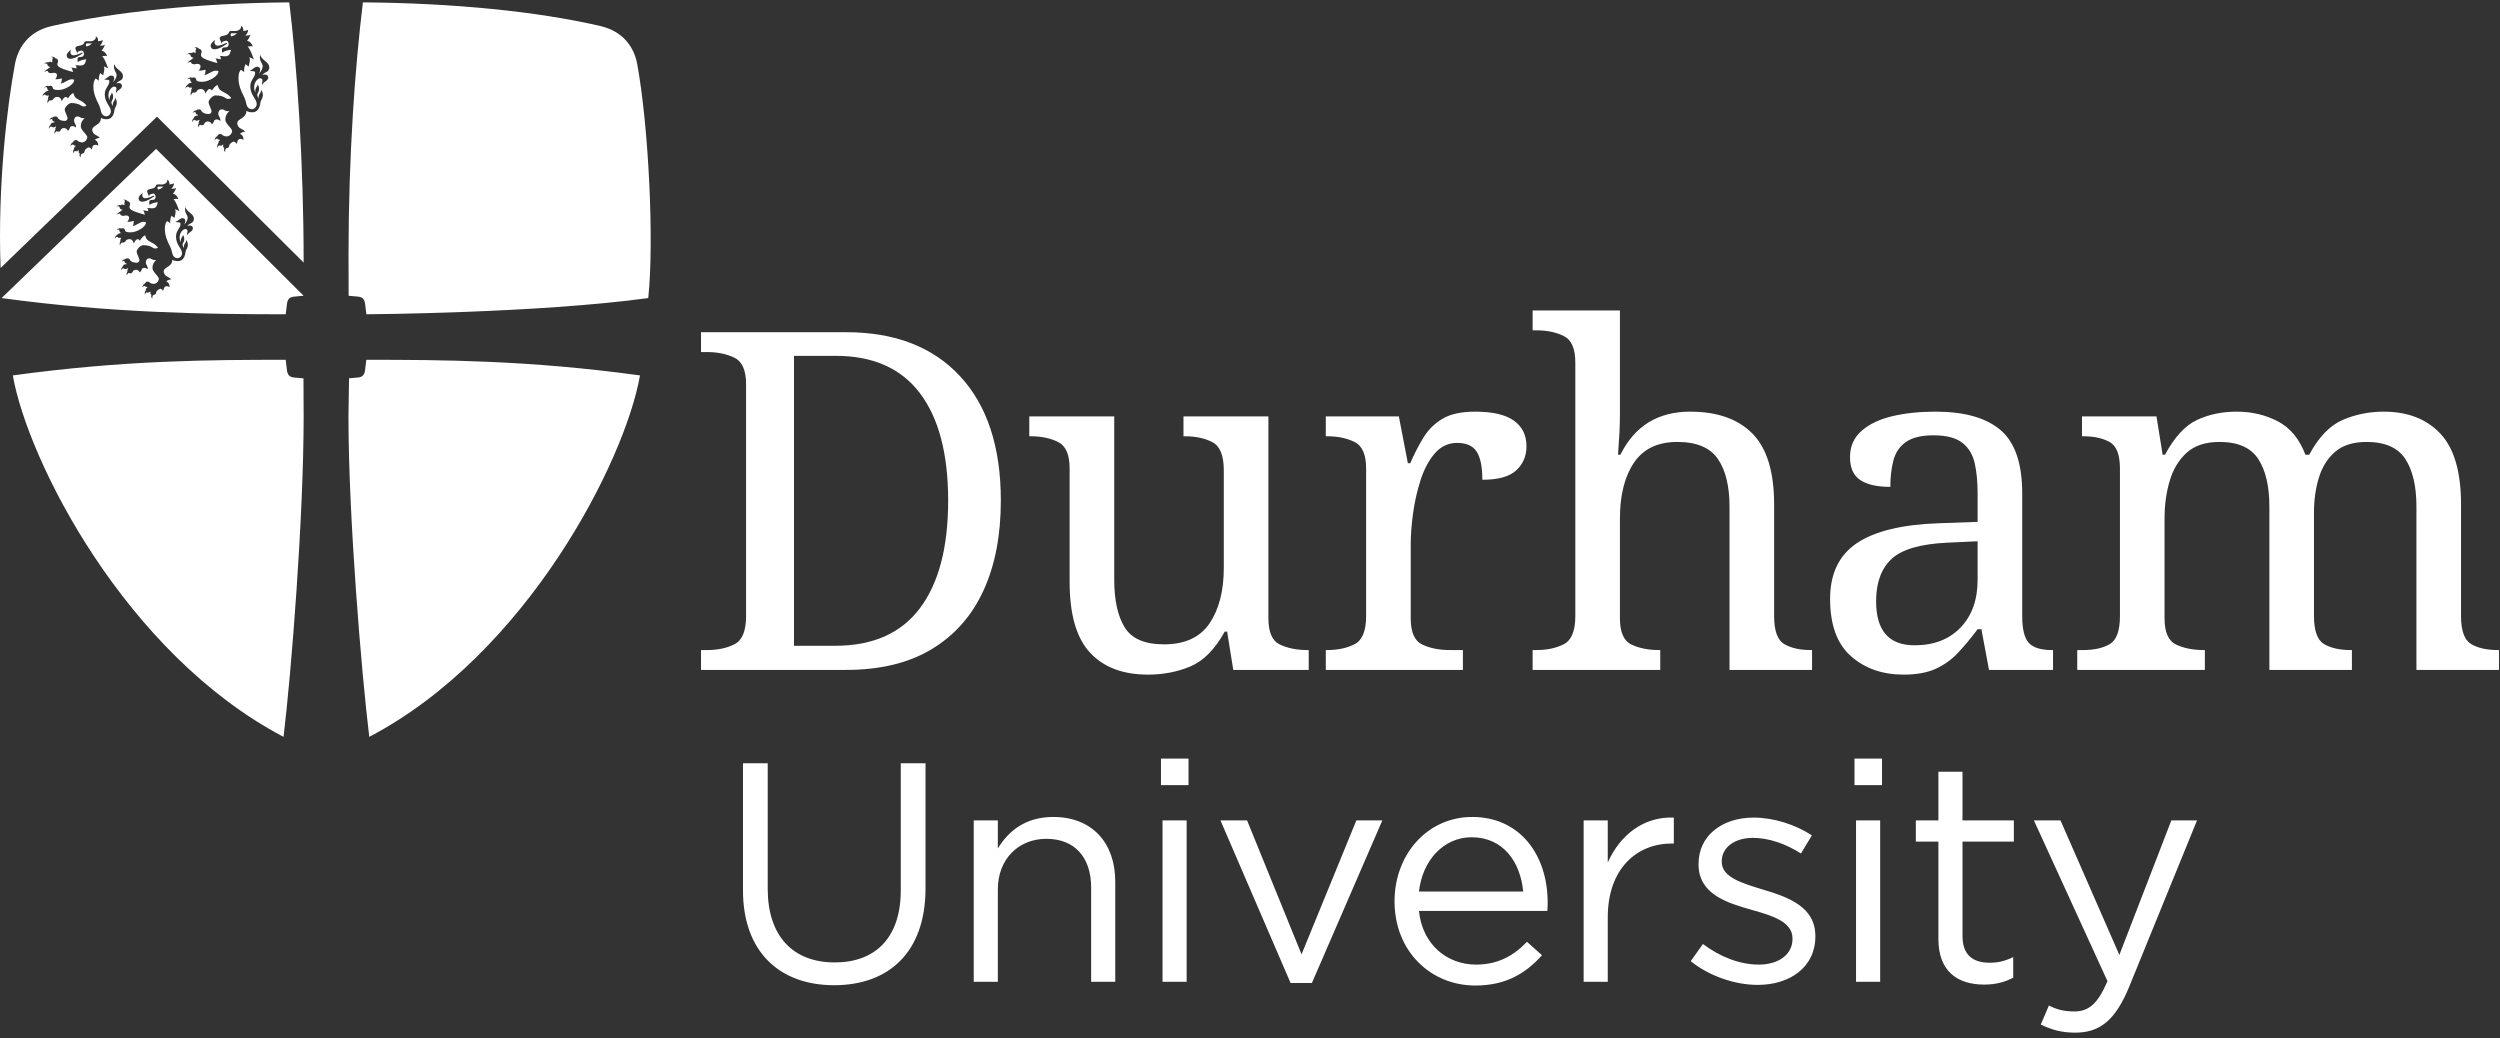 <?xml version="1.0"?>
<svg width="260" height="108" viewBox="0 0 260 108" fill="none" xmlns="http://www.w3.org/2000/svg">
<rect x="0" y="0" width="260" height="108" fill="#333333" stroke="none"/>
<path fill-rule="evenodd" clip-rule="evenodd" d="M86.746 102.462C92.443 102.462 96.254 99.022 96.254 92.398V79.38H93.68V92.593C93.68 97.56 91.011 100.093 86.811 100.093C82.448 100.093 79.842 97.333 79.842 92.431V79.38H77.27V92.593C77.27 99.022 81.111 102.462 86.746 102.462ZM101.268 102.105H103.775V92.496C103.775 89.347 105.925 87.237 108.823 87.237C111.787 87.237 113.479 89.183 113.479 92.3V102.105H115.987V91.683C115.987 87.691 113.61 84.964 109.538 84.964C106.64 84.964 104.883 86.425 103.775 88.242V85.321H101.268V102.105ZM120.741 81.653H123.606V78.893H120.741V81.653ZM120.903 102.105H123.411V85.321H120.903V102.105ZM134.222 102.234H136.436L143.763 85.321H141.061L135.361 99.249L129.696 85.321H126.928L134.222 102.234ZM147.571 94.737H160.924C160.956 94.346 160.956 94.086 160.956 93.858C160.956 88.925 158.089 84.964 153.109 84.964C148.45 84.964 145.032 88.859 145.032 93.728C145.032 98.955 148.808 102.494 153.434 102.494C156.623 102.494 158.676 101.228 160.368 99.345L158.805 97.948C157.439 99.378 155.809 100.318 153.499 100.318C150.535 100.318 147.93 98.272 147.571 94.737ZM147.571 92.722C147.93 89.477 150.144 87.075 153.043 87.075C156.364 87.075 158.122 89.67 158.415 92.722H147.571ZM164.699 102.105H167.206V95.417C167.206 90.353 170.204 87.724 173.881 87.724H174.078V85.029C170.886 84.898 168.444 86.913 167.206 89.704V85.321H164.699V102.105ZM182.805 102.429C186.158 102.429 188.797 100.578 188.797 97.399V97.333C188.797 94.314 185.995 93.307 183.391 92.528C181.145 91.846 179.061 91.231 179.061 89.638V89.575C179.061 88.178 180.331 87.139 182.316 87.139C183.945 87.139 185.734 87.755 187.299 88.763L188.437 86.879C186.713 85.743 184.433 85.029 182.381 85.029C179.061 85.029 176.649 86.943 176.649 89.833V89.898C176.649 92.983 179.58 93.892 182.218 94.638C184.433 95.255 186.419 95.904 186.419 97.592V97.657C186.419 99.279 184.953 100.318 182.935 100.318C180.949 100.318 178.929 99.539 177.105 98.176L175.835 99.962C177.724 101.489 180.394 102.429 182.805 102.429ZM192.867 81.653H195.731V78.893H192.867V81.653ZM193.028 102.105H195.537V85.321H193.028V102.105ZM206.346 102.397C207.551 102.397 208.497 102.138 209.374 101.682V99.539C208.497 99.962 207.78 100.124 206.932 100.124C205.239 100.124 204.1 99.378 204.1 97.333V87.53H209.44V85.321H204.1V80.258H201.593V85.321H199.248V87.53H201.593V97.657C201.593 101.066 203.644 102.397 206.346 102.397ZM215.822 107.396C218.362 107.396 219.99 106.129 221.422 102.656L228.49 85.321H225.82L220.414 99.312L214.292 85.321H211.525L219.177 102.039C218.167 104.41 217.221 105.19 215.725 105.19C214.651 105.19 213.901 104.994 213.086 104.572L212.24 106.552C213.38 107.102 214.422 107.396 215.822 107.396Z" fill="white"></path>
<path fill-rule="evenodd" clip-rule="evenodd" d="M88.002 69.67C91.555 69.67 94.524 68.948 96.91 67.505C99.292 66.062 101.085 64.029 102.286 61.406C103.487 58.783 104.087 55.669 104.087 52.06C104.087 46.486 102.672 42.174 99.843 39.124C97.015 36.075 93.067 34.55 88.002 34.55H72.906V36.615H73.546C74.633 36.615 75.578 36.812 76.385 37.207C77.19 37.599 77.593 38.519 77.593 39.961V64.062C77.593 65.602 77.198 66.579 76.409 66.989C75.618 67.398 74.665 67.605 73.546 67.605H72.906V69.67H88.002ZM82.575 37.008H86.917C90.799 37.008 93.717 38.305 95.676 40.895C97.632 43.486 98.609 47.209 98.609 52.06C98.609 56.913 97.632 60.643 95.676 63.249C93.717 65.858 90.782 67.161 86.868 67.161H82.575V37.008ZM123.822 69.299C125.171 68.727 126.355 67.523 127.374 65.684H127.621L128.261 69.67H136.107V67.605H135.961C134.874 67.605 133.929 67.415 133.121 67.038C132.315 66.662 131.913 65.751 131.913 64.308V43.306H123.082V45.371H123.23C124.347 45.371 125.302 45.576 126.091 45.985C126.88 46.397 127.275 47.372 127.275 48.913V59.046C127.275 61.438 126.781 63.365 125.796 64.825C124.809 66.283 123.23 67.013 121.058 67.013C119.053 67.013 117.687 66.423 116.964 65.242C116.24 64.062 115.879 62.406 115.879 60.276V43.306H107.047V45.371H107.195C108.281 45.371 109.226 45.567 110.031 45.962C110.838 46.355 111.241 47.274 111.241 48.717V60.521C111.241 63.898 111.947 66.349 113.362 67.874C114.776 69.399 116.782 70.16 119.381 70.16C120.992 70.16 122.472 69.873 123.822 69.299ZM152.142 69.67V67.605H150.761C149.676 67.605 148.73 67.415 147.924 67.038C147.116 66.662 146.715 65.751 146.715 64.308V56.586C146.715 55.634 146.797 54.56 146.961 53.364C147.125 52.168 147.388 51.012 147.75 49.896C148.112 48.782 148.605 47.863 149.231 47.141C149.855 46.42 150.628 46.061 151.549 46.061C152.504 46.061 153.177 46.364 153.572 46.97C153.968 47.577 154.164 48.553 154.164 49.896C155.809 49.896 156.985 49.568 157.692 48.913C158.399 48.257 158.753 47.421 158.753 46.404C158.753 45.256 158.316 44.372 157.446 43.748C156.574 43.126 155.233 42.812 153.426 42.812C151.977 42.812 150.841 43.06 150.02 43.551C149.197 44.042 148.54 44.69 148.047 45.495C147.552 46.298 147.093 47.192 146.665 48.175H146.419L145.481 43.306H137.883V45.371H138.032C139.117 45.371 140.063 45.567 140.867 45.962C141.674 46.355 142.077 47.274 142.077 48.717V64.062C142.077 65.602 141.682 66.579 140.892 66.989C140.103 67.398 139.148 67.605 138.032 67.605H137.883V69.67H152.142ZM172.666 69.67V67.605H172.518C171.433 67.605 170.486 67.415 169.681 67.038C168.874 66.662 168.472 65.751 168.472 64.308V53.93C168.472 51.504 168.957 49.568 169.927 48.126C170.899 46.683 172.402 45.962 174.443 45.962C176.449 45.962 177.854 46.551 178.661 47.732C179.467 48.913 179.87 50.569 179.87 52.7V69.67H188.453V67.605H188.306C187.187 67.605 186.275 67.398 185.569 66.989C184.86 66.579 184.508 65.602 184.508 64.062V52.453C184.508 49.077 183.759 46.626 182.263 45.101C180.765 43.577 178.602 42.812 175.775 42.812C172.419 42.812 170.002 44.307 168.522 47.29H168.276C168.339 46.404 168.389 45.634 168.424 44.978C168.455 44.323 168.472 43.699 168.472 43.109V32.288H159.393V34.354H159.79C160.874 34.354 161.819 34.55 162.626 34.943C163.432 35.337 163.834 36.256 163.834 37.699V64.062C163.834 65.602 163.439 66.579 162.651 66.989C161.861 67.398 160.906 67.605 159.79 67.605H159.393V69.67H172.666ZM201.331 69.546C202.22 69.136 202.993 68.579 203.65 67.874C204.307 67.168 204.983 66.357 205.673 65.439H206.066L206.857 69.67H213.516V67.605H213.369C212.25 67.605 211.462 67.356 211.002 66.865C210.54 66.374 210.31 65.439 210.31 64.062V51.323C210.31 48.207 209.562 46.011 208.065 44.733C206.569 43.453 204.307 42.812 201.281 42.812C199.638 42.812 198.148 42.969 196.816 43.28C195.485 43.593 194.416 44.101 193.609 44.805C192.802 45.511 192.401 46.42 192.401 47.536C192.401 48.651 192.753 49.446 193.462 49.921C194.169 50.396 195.213 50.634 196.595 50.634C196.595 49.617 196.701 48.7 196.916 47.88C197.13 47.061 197.564 46.42 198.223 45.962C198.881 45.502 199.835 45.273 201.085 45.273C202.434 45.273 203.436 45.536 204.094 46.061C204.752 46.584 205.18 47.297 205.377 48.2C205.574 49.102 205.673 50.143 205.673 51.323V54.273L201.578 54.42C197.796 54.553 194.974 55.242 193.116 56.487C191.259 57.733 190.33 59.668 190.33 62.291C190.33 64.98 191.052 66.963 192.5 68.243C193.947 69.522 195.772 70.16 197.977 70.16C199.326 70.16 200.443 69.957 201.331 69.546ZM195.115 62.536C195.115 60.602 195.649 59.136 196.718 58.135C197.787 57.134 199.719 56.569 202.515 56.439L205.673 56.291V60.276C205.673 62.373 205.082 64.037 203.897 65.266C202.713 66.496 201.118 67.111 199.112 67.111C196.447 67.111 195.115 65.587 195.115 62.536ZM229.306 69.67V67.605H229.158C228.072 67.605 227.126 67.415 226.32 67.038C225.515 66.662 225.112 65.751 225.112 64.308V53.93C225.112 52.519 225.292 51.207 225.654 49.994C226.017 48.782 226.607 47.805 227.431 47.069C228.253 46.329 229.388 45.962 230.836 45.962C232.742 45.962 234.083 46.551 234.856 47.732C235.629 48.913 236.016 50.569 236.016 52.7V69.67H244.599V67.605H244.451C243.333 67.605 242.42 67.398 241.714 66.989C241.005 66.579 240.654 65.602 240.654 64.062V53.29C240.654 51.979 240.825 50.765 241.172 49.65C241.517 48.536 242.085 47.641 242.873 46.97C243.663 46.298 244.75 45.962 246.131 45.962C248.038 45.962 249.377 46.551 250.151 47.732C250.924 48.913 251.31 50.569 251.31 52.7V69.67H259.895V67.605H259.747C258.629 67.605 257.715 67.398 257.01 66.989C256.303 66.579 255.947 65.602 255.947 64.062V52.453C255.947 49.077 255.232 46.626 253.801 45.101C252.371 43.577 250.405 42.812 247.907 42.812C246.393 42.812 244.97 43.099 243.637 43.674C242.306 44.248 241.146 45.453 240.159 47.29H239.764C239.14 45.651 238.186 44.494 236.902 43.822C235.621 43.149 234.189 42.812 232.61 42.812C231.098 42.812 229.725 43.099 228.492 43.674C227.257 44.248 226.149 45.453 225.16 47.29H224.914L224.274 43.306H216.527V45.371H216.674C217.76 45.371 218.665 45.567 219.388 45.962C220.111 46.355 220.474 47.274 220.474 48.717V64.062C220.474 65.602 220.12 66.579 219.414 66.989C218.706 67.398 217.793 67.605 216.674 67.605H216.034V69.67H229.306Z" fill="white"></path>
<path fill-rule="evenodd" clip-rule="evenodd" d="M67.419 30.998C68.044 25.056 67.455 13.117 66.269 6.655C65.995 5.158 65.022 3.309 62.435 2.706C55.819 1.171 47.07 0.317 37.742 0.246C36.931 6.903 36.247 16.13 36.247 26.552L36.257 30.537L36.259 30.757L37.252 30.851C37.726 30.893 37.909 31.151 37.976 31.63C38.043 32.1 38.105 32.684 38.105 32.684C38.105 32.684 55.878 32.58 67.419 30.998Z" fill="white"></path>
<path fill-rule="evenodd" clip-rule="evenodd" d="M31.56 39.352L30.565 39.258C30.09 39.214 29.89 38.96 29.84 38.478C29.791 38.031 29.712 37.424 29.712 37.424L29.714 37.419C21.798 37.419 12.872 37.461 1.333 39.043C2.889 47.93 13.076 68.029 29.488 76.632C30.3 69.975 31.579 53.747 31.579 43.326L31.561 39.346L31.56 39.352Z" fill="white"></path>
<path fill-rule="evenodd" clip-rule="evenodd" d="M38.1 37.419C46.014 37.419 55.02 37.461 66.56 39.043C65.003 47.93 54.816 68.029 38.403 76.632C37.593 69.975 36.24 53.747 36.24 43.326L36.299 39.498L36.292 39.344L37.244 39.258C37.718 39.214 37.91 38.959 37.969 38.478C38.022 38.043 38.096 37.424 38.096 37.424L38.1 37.419Z" fill="white"></path>
<path fill-rule="evenodd" clip-rule="evenodd" d="M16.398 19.424C16.355 19.505 16.383 19.644 16.428 19.71C16.497 19.702 16.664 19.654 16.754 19.599C16.857 19.535 16.887 19.485 16.997 19.407C16.89 19.399 16.413 19.397 16.398 19.424Z" fill="white"></path>
<path fill-rule="evenodd" clip-rule="evenodd" d="M20.061 23.757C20.061 24.034 19.638 24.196 19.552 24.322C19.51 24.384 19.474 24.421 19.457 24.489C19.406 24.31 19.502 24.162 19.502 24.034C19.502 23.889 19.399 23.819 19.252 23.819C19.03 23.819 18.434 24.355 18.794 25.215C18.77 24.909 18.883 24.709 18.934 24.652C18.985 24.595 19.032 24.484 19.022 24.394C19.137 24.606 19.162 24.702 19.162 24.871C19.162 25.238 18.894 25.314 19.02 25.586C19.043 25.661 19.068 25.722 19.106 25.819C19.106 25.69 19.128 25.578 19.151 25.487C19.174 25.396 19.316 25.228 19.332 25.16C19.349 25.092 19.355 25.025 19.337 24.939C19.457 25.087 19.536 25.215 19.536 25.452C19.536 25.729 19.411 25.888 19.377 25.965C19.344 26.045 19.304 26.123 19.288 26.258C19.211 26.867 18.91 27.153 18.513 27.153C18.264 27.153 18.078 27.114 17.921 27.013C17.921 27.796 17.026 27.734 17.026 28.246C17.026 28.388 17.122 28.556 17.217 28.652C17.314 28.747 17.677 28.881 17.811 29.056C17.616 29.069 17.406 29.137 17.293 29.267C17.614 29.426 17.606 29.607 17.648 29.85C17.332 29.694 17.188 29.784 17.107 29.869C17.011 29.97 17.057 30.104 16.947 30.261C16.896 30.137 16.812 30.033 16.678 30.033C16.54 30.033 16.262 30.276 16.258 30.356C16.246 30.569 16.144 30.655 15.95 30.678C15.806 30.833 15.841 30.912 15.846 31.054C15.72 30.937 15.7 30.86 15.748 30.646C15.602 30.587 15.621 30.466 15.664 30.359L15.61 30.321C15.531 30.39 15.452 30.488 15.259 30.398C15.184 30.429 15.086 30.544 15.071 30.678C15.021 30.356 15.123 30.244 15.176 30.197C15.144 30.123 15.191 29.97 15.323 29.913C15.323 29.88 15.311 29.864 15.306 29.849C15.198 29.849 15.107 29.806 15.069 29.736C14.965 29.716 14.823 29.84 14.796 29.915C14.796 29.733 14.941 29.55 15.049 29.506C15.17 29.266 15.402 29.223 15.541 29.362C15.62 29.439 15.804 29.523 15.993 29.523C16.181 29.523 16.352 29.367 16.397 29.306C16.443 29.243 16.447 29.232 16.471 29.182C16.512 29.089 16.59 28.979 16.397 28.737C16.245 28.546 15.864 28.174 15.857 27.908C15.846 27.472 16.049 27.218 16.246 27.044C16.176 27.044 16.195 27.044 16.09 27.044C15.81 27.044 15.786 26.87 15.501 26.87C15.292 26.87 15.169 27.079 15.169 27.259C15.169 27.44 15.201 27.477 15.264 27.594C15.352 27.755 15.383 27.843 15.36 28.007C15.196 27.859 14.961 27.783 14.773 27.948C14.701 28.156 14.656 28.238 14.522 28.338C14.51 28.164 14.153 27.888 13.833 28.183C13.802 28.257 13.774 28.422 13.55 28.422C13.418 28.422 13.431 28.391 13.376 28.368C13.285 28.447 13.207 28.535 13.181 28.648C13.134 28.476 13.196 28.328 13.256 28.256C13.234 28.181 13.241 27.996 13.336 27.945C13.308 27.913 13.32 27.934 13.293 27.889C13.154 28.007 12.935 28.021 12.84 27.887C12.758 27.902 12.681 27.958 12.596 28.132C12.575 27.956 12.694 27.756 12.777 27.699C12.779 27.566 12.962 27.449 13.152 27.489C13.166 27.467 13.148 27.453 13.169 27.424C13.188 27.396 13.161 27.409 13.161 27.409C13.107 27.379 12.927 27.372 12.939 27.148C12.83 27.11 12.727 27.161 12.652 27.226C12.726 27.035 12.887 26.974 13.01 26.962C13.054 26.878 13.192 26.869 13.262 26.869C13.392 26.869 13.481 26.931 13.503 27.013C13.635 27.246 13.935 27.324 14.229 27.324C14.376 27.324 14.5 27.213 14.5 27.044C14.5 26.875 14.213 26.382 14.213 26.157C14.213 25.932 14.618 25.498 14.892 25.498C15.718 25.498 15.91 25.843 16.095 25.843C16.356 25.843 16.391 25.789 16.431 25.748C16.041 25.27 15.793 25.28 15.421 25.025C15.234 24.896 15.137 24.681 15.109 24.479C14.88 24.532 14.655 24.839 14.546 25.029C14.495 24.939 14.417 24.879 14.321 24.879C14.136 24.879 14.005 25.118 13.919 25.322C13.866 25.088 13.725 24.872 13.456 24.872C13.307 24.872 13.135 24.936 13.093 25.033C13.05 25.129 12.908 25.274 12.687 25.218C12.607 25.274 12.533 25.297 12.478 25.542C12.402 25.234 12.478 25.178 12.521 25.101C12.478 24.899 12.561 24.826 12.6 24.777L12.579 24.724C12.458 24.763 12.281 24.749 12.229 24.646C12.093 24.639 12.054 24.657 11.938 24.83C11.961 24.635 12.073 24.474 12.195 24.426C12.242 24.312 12.401 24.264 12.528 24.264C12.539 24.233 12.548 24.233 12.555 24.206C12.472 24.16 12.402 24.057 12.419 23.934C12.318 23.816 12.205 23.89 12.112 23.923C12.274 23.755 12.467 23.692 12.596 23.767C12.875 23.675 12.973 23.804 12.999 23.961C13.031 24.14 13.311 24.164 13.601 24.164C14.235 24.164 15.242 23.575 15.17 23.108C15.019 23.071 15.003 23.076 14.885 23.076C14.546 23.076 14.122 23.499 13.789 23.505C13.956 23.316 13.853 23.126 13.945 22.987C13.762 22.981 13.575 23.097 13.225 23.066C13.342 22.995 13.424 22.749 13.424 22.664C13.424 22.577 13.424 22.406 13.048 22.406C13.01 22.416 12.908 22.449 12.832 22.449C12.744 22.449 12.495 22.426 12.495 22.23C12.372 22.203 12.281 22.235 12.147 22.334C12.173 22.198 12.431 22.028 12.507 22.017C12.559 21.912 12.664 21.867 12.715 21.871C12.726 21.817 12.724 21.867 12.727 21.803C12.599 21.785 12.438 21.739 12.441 21.527C12.35 21.443 12.293 21.426 12.09 21.479C12.341 21.291 12.431 21.319 12.512 21.351C12.698 21.212 12.849 21.288 12.901 21.347C12.923 21.319 12.943 21.315 12.953 21.293C12.91 21.159 12.935 21.029 12.993 20.97C12.989 20.823 12.921 20.779 12.786 20.75C13.064 20.755 13.178 20.819 13.269 20.922C13.429 20.943 13.529 21.083 13.532 21.184C13.536 21.446 13.258 21.625 13.795 21.902C13.962 21.988 14.198 22.074 14.435 22.144C14.673 22.212 14.965 22.319 15.084 22.319C14.991 22.175 15.03 22.03 14.88 21.885C15.051 21.874 15.261 21.934 15.417 21.965C15.384 21.756 15.436 21.756 15.297 21.627C15.416 21.643 15.584 21.645 15.675 21.655C16.287 21.72 16.296 21.418 16.414 21.034C16.206 21.046 15.855 21.097 15.522 21.317C15.555 21.204 15.518 21.113 15.518 21.016C15.518 20.834 15.662 20.797 15.732 20.797C15.765 20.797 15.856 20.782 15.925 20.782C16.059 20.782 16.246 20.632 16.159 20.334C16.117 20.192 16.007 20.103 15.884 20.14C15.793 20.166 15.771 20.165 15.638 20.213C15.535 20.251 15.504 20.331 15.492 20.438C15.471 20.39 15.434 20.253 15.417 20.219C15.396 20.179 15.383 20.154 15.345 20.062C15.335 20.033 15.337 20.033 15.32 19.995C15.257 19.846 15.358 19.721 15.487 19.695C15.596 19.674 15.768 19.63 15.875 19.599C16.086 19.535 16.152 19.453 16.197 19.342C16.245 19.224 16.274 19.179 16.469 19.179C16.529 19.179 16.752 19.184 16.852 19.184C17.148 19.184 17.482 18.944 17.372 18.688C17.578 18.725 17.66 19.054 17.61 19.184C17.706 19.184 18.028 19.121 18.101 19.059C18.099 19.281 17.925 19.556 17.801 19.624C17.959 19.64 18.238 19.617 18.322 19.544C18.27 19.713 18.091 20.073 17.976 20.124C18.252 20.219 18.433 20.368 18.556 20.708C18.347 20.623 18.224 20.725 18.041 20.698C18.418 21.137 18.556 21.804 18.666 21.971C18.564 21.916 18.36 21.803 18.208 21.747C18.365 22.111 18.133 22.471 18.169 22.664C18.049 22.597 17.897 22.513 17.846 22.416C17.785 22.563 17.655 22.851 17.704 23.222C17.608 23.121 17.445 23.042 17.371 22.986C17.23 23.188 17.145 23.318 17.145 23.837C17.145 24.545 17.476 25.223 17.62 25.492C17.84 25.904 17.896 26.254 17.93 26.394C18.001 26.669 18.199 26.849 18.462 26.849C18.717 26.849 18.931 26.618 18.931 26.337C18.931 25.824 18.304 25.498 18.304 24.597C18.304 24.005 18.761 23.71 18.774 23.332C18.785 22.999 18.478 23.206 18.249 23.057C18.543 22.999 18.716 22.675 18.977 22.689C19.207 22.703 19.259 22.825 19.273 22.941C19.289 23.102 19.185 23.289 19.15 23.357C19.406 23.137 19.52 22.801 19.52 22.631C19.52 22.378 19.162 22.097 19.255 21.611C19.268 21.546 19.266 21.556 19.282 21.516C19.388 22.062 20.165 22.203 20.165 22.744C20.165 23.252 19.724 23.157 19.471 23.509C19.748 23.398 20.061 23.453 20.061 23.757ZM14.832 20.033C14.763 20.29 14.765 20.62 15.126 20.62C15.406 20.62 15.895 20.382 15.996 20.334L16.039 20.426C15.959 20.457 15.319 20.969 14.805 20.976C14.516 20.98 14.418 20.807 14.418 20.639C14.418 20.377 14.622 20.285 14.832 20.033ZM16.233 15.481L0.169 30.998C11.639 32.571 21.674 32.682 29.57 32.685H29.714C29.714 32.685 29.78 32.154 29.84 31.631C29.897 31.15 30.092 30.895 30.566 30.851L31.561 30.757L31.562 30.74L16.233 15.481Z" fill="white"></path>
<path fill-rule="evenodd" clip-rule="evenodd" d="M27.895 8.074C27.895 8.368 27.446 8.541 27.355 8.673C27.311 8.738 27.273 8.779 27.255 8.851C27.2 8.661 27.302 8.505 27.302 8.368C27.302 8.214 27.193 8.141 27.037 8.141C26.802 8.141 26.169 8.709 26.55 9.62C26.524 9.297 26.645 9.083 26.7 9.024C26.754 8.964 26.805 8.845 26.792 8.75C26.916 8.975 26.94 9.075 26.94 9.256C26.94 9.647 26.659 9.726 26.791 10.015C26.816 10.095 26.841 10.159 26.882 10.261C26.882 10.125 26.907 10.005 26.93 9.909C26.953 9.814 27.104 9.635 27.122 9.562C27.14 9.49 27.146 9.418 27.128 9.329C27.255 9.485 27.338 9.62 27.338 9.872C27.338 10.165 27.206 10.333 27.17 10.417C27.134 10.501 27.092 10.584 27.074 10.726C26.993 11.373 26.674 11.676 26.252 11.676C25.989 11.676 25.792 11.635 25.623 11.528C25.623 12.357 24.676 12.293 24.676 12.836C24.676 12.985 24.778 13.164 24.88 13.267C24.982 13.368 25.366 13.51 25.509 13.694C25.302 13.708 25.079 13.78 24.959 13.918C25.3 14.086 25.291 14.278 25.335 14.536C25 14.369 24.847 14.467 24.763 14.555C24.66 14.664 24.71 14.806 24.592 14.972C24.538 14.84 24.45 14.73 24.307 14.73C24.162 14.73 23.865 14.989 23.861 15.072C23.85 15.299 23.741 15.389 23.535 15.415C23.382 15.579 23.418 15.661 23.425 15.814C23.292 15.688 23.27 15.607 23.321 15.38C23.167 15.318 23.186 15.189 23.231 15.076L23.174 15.036C23.091 15.109 23.006 15.213 22.802 15.118C22.723 15.15 22.62 15.271 22.604 15.415C22.551 15.072 22.658 14.954 22.715 14.903C22.681 14.826 22.73 14.664 22.869 14.603C22.869 14.569 22.857 14.552 22.852 14.536C22.738 14.536 22.642 14.489 22.601 14.417C22.491 14.394 22.34 14.526 22.311 14.605C22.311 14.414 22.465 14.218 22.579 14.172C22.708 13.917 22.954 13.87 23.102 14.018C23.183 14.099 23.381 14.189 23.581 14.189C23.779 14.189 23.961 14.025 24.01 13.959C24.058 13.893 24.063 13.882 24.087 13.826C24.13 13.729 24.214 13.613 24.01 13.354C23.847 13.152 23.444 12.758 23.437 12.477C23.425 12.015 23.639 11.745 23.85 11.561C23.776 11.561 23.795 11.561 23.684 11.561C23.387 11.561 23.361 11.376 23.06 11.376C22.838 11.376 22.707 11.597 22.707 11.789C22.707 11.979 22.741 12.02 22.808 12.145C22.901 12.314 22.934 12.408 22.909 12.58C22.735 12.423 22.486 12.344 22.288 12.518C22.212 12.741 22.164 12.826 22.021 12.933C22.009 12.748 21.632 12.456 21.293 12.768C21.259 12.847 21.23 13.023 20.993 13.023C20.853 13.023 20.867 12.989 20.808 12.964C20.71 13.049 20.63 13.141 20.601 13.261C20.551 13.08 20.616 12.922 20.68 12.845C20.657 12.766 20.663 12.569 20.766 12.515C20.736 12.483 20.746 12.504 20.72 12.457C20.573 12.582 20.34 12.596 20.239 12.454C20.152 12.471 20.071 12.53 19.98 12.714C19.958 12.528 20.085 12.315 20.173 12.255C20.175 12.113 20.37 11.99 20.569 12.033C20.584 12.008 20.566 11.992 20.589 11.963C20.609 11.934 20.581 11.947 20.581 11.947C20.523 11.916 20.332 11.908 20.345 11.671C20.23 11.629 20.12 11.684 20.041 11.752C20.119 11.551 20.289 11.485 20.42 11.474C20.466 11.384 20.613 11.374 20.686 11.374C20.826 11.374 20.919 11.44 20.942 11.527C21.083 11.775 21.4 11.858 21.713 11.858C21.868 11.858 22 11.74 22 11.561C22 11.381 21.694 10.859 21.694 10.62C21.694 10.38 22.125 9.922 22.412 9.922C23.29 9.922 23.492 10.287 23.689 10.287C23.965 10.287 24.003 10.23 24.046 10.185C23.633 9.678 23.369 9.69 22.974 9.419C22.776 9.283 22.674 9.055 22.644 8.841C22.399 8.897 22.162 9.222 22.047 9.424C21.993 9.329 21.908 9.263 21.808 9.263C21.611 9.263 21.473 9.518 21.381 9.733C21.324 9.486 21.177 9.257 20.891 9.257C20.731 9.257 20.55 9.325 20.505 9.428C20.459 9.529 20.309 9.683 20.075 9.624C19.99 9.683 19.913 9.707 19.853 9.967C19.773 9.642 19.853 9.581 19.899 9.501C19.853 9.287 19.942 9.209 19.982 9.157L19.959 9.1C19.833 9.141 19.643 9.127 19.589 9.018C19.446 9.01 19.404 9.029 19.281 9.212C19.305 9.005 19.423 8.834 19.554 8.785C19.603 8.663 19.772 8.613 19.906 8.613C19.917 8.578 19.929 8.578 19.934 8.55C19.847 8.503 19.773 8.393 19.79 8.261C19.683 8.137 19.564 8.216 19.465 8.251C19.639 8.073 19.841 8.006 19.979 8.085C20.275 7.988 20.378 8.125 20.406 8.289C20.439 8.48 20.737 8.506 21.044 8.506C21.716 8.506 22.786 7.881 22.708 7.386C22.549 7.347 22.531 7.353 22.407 7.353C22.047 7.353 21.597 7.802 21.243 7.807C21.421 7.607 21.311 7.406 21.409 7.258C21.215 7.253 21.017 7.374 20.645 7.341C20.771 7.267 20.856 7.006 20.856 6.915C20.856 6.823 20.856 6.642 20.457 6.642C20.418 6.653 20.31 6.687 20.23 6.687C20.135 6.687 19.87 6.662 19.87 6.455C19.741 6.426 19.643 6.461 19.503 6.566C19.531 6.423 19.803 6.24 19.885 6.228C19.939 6.117 20.05 6.069 20.105 6.075C20.116 6.018 20.114 6.07 20.117 6.002C19.982 5.983 19.81 5.935 19.813 5.709C19.717 5.621 19.657 5.602 19.442 5.658C19.708 5.459 19.804 5.49 19.891 5.522C20.087 5.376 20.247 5.456 20.302 5.519C20.326 5.49 20.346 5.485 20.357 5.462C20.311 5.32 20.338 5.18 20.4 5.118C20.395 4.965 20.323 4.916 20.179 4.886C20.475 4.891 20.594 4.959 20.691 5.067C20.862 5.09 20.968 5.239 20.971 5.346C20.976 5.625 20.681 5.815 21.25 6.107C21.426 6.198 21.677 6.289 21.929 6.363C22.18 6.437 22.491 6.55 22.618 6.55C22.519 6.397 22.559 6.243 22.399 6.089C22.582 6.078 22.804 6.141 22.97 6.174C22.935 5.952 22.991 5.952 22.843 5.815C22.968 5.832 23.146 5.834 23.244 5.845C23.892 5.914 23.902 5.594 24.027 5.186C23.806 5.199 23.434 5.254 23.08 5.489C23.115 5.367 23.077 5.269 23.077 5.168C23.077 4.974 23.229 4.936 23.305 4.936C23.339 4.936 23.435 4.92 23.508 4.92C23.651 4.92 23.85 4.76 23.756 4.444C23.712 4.294 23.597 4.2 23.465 4.239C23.367 4.267 23.346 4.265 23.204 4.317C23.095 4.357 23.061 4.441 23.05 4.555C23.027 4.504 22.988 4.359 22.97 4.322C22.948 4.279 22.934 4.253 22.895 4.156C22.882 4.126 22.885 4.125 22.868 4.086C22.8 3.927 22.908 3.794 23.045 3.767C23.158 3.744 23.341 3.698 23.454 3.664C23.681 3.597 23.75 3.51 23.797 3.392C23.847 3.268 23.878 3.219 24.085 3.219C24.15 3.219 24.385 3.224 24.492 3.224C24.807 3.224 25.16 2.97 25.043 2.699C25.262 2.738 25.35 3.087 25.296 3.224C25.397 3.224 25.739 3.158 25.816 3.093C25.815 3.329 25.631 3.618 25.5 3.691C25.666 3.708 25.962 3.684 26.05 3.607C25.996 3.785 25.805 4.167 25.685 4.222C25.977 4.322 26.169 4.48 26.3 4.841C26.077 4.75 25.947 4.86 25.753 4.83C26.152 5.295 26.3 6.005 26.415 6.181C26.307 6.122 26.091 6.003 25.931 5.943C26.095 6.329 25.851 6.71 25.887 6.916C25.762 6.843 25.599 6.754 25.547 6.653C25.48 6.809 25.342 7.113 25.397 7.507C25.295 7.399 25.12 7.316 25.043 7.255C24.894 7.471 24.803 7.61 24.803 8.159C24.803 8.911 25.154 9.629 25.307 9.913C25.541 10.352 25.598 10.722 25.636 10.87C25.71 11.164 25.921 11.355 26.199 11.355C26.469 11.355 26.697 11.11 26.697 10.811C26.697 10.267 26.031 9.922 26.031 8.965C26.031 8.338 26.517 8.024 26.53 7.625C26.543 7.271 26.217 7.491 25.974 7.332C26.285 7.271 26.468 6.927 26.745 6.942C26.99 6.956 27.045 7.086 27.058 7.21C27.077 7.381 26.965 7.579 26.93 7.651C27.2 7.417 27.321 7.06 27.321 6.881C27.321 6.612 26.941 6.314 27.04 5.8C27.053 5.729 27.052 5.74 27.069 5.698C27.181 6.277 28.005 6.426 28.005 6.999C28.005 7.541 27.538 7.437 27.271 7.812C27.563 7.694 27.895 7.752 27.895 8.074ZM22.35 4.125C22.276 4.399 22.279 4.749 22.661 4.749C22.957 4.749 23.477 4.495 23.585 4.444L23.63 4.541C23.543 4.576 22.867 5.117 22.32 5.125C22.014 5.13 21.91 4.945 21.91 4.767C21.91 4.491 22.127 4.392 22.35 4.125ZM12.681 8.945C12.681 9.226 12.251 9.392 12.164 9.519C12.12 9.582 12.085 9.621 12.066 9.69C12.014 9.507 12.112 9.357 12.112 9.226C12.112 9.077 12.008 9.008 11.858 9.008C11.632 9.008 11.026 9.553 11.391 10.427C11.367 10.117 11.482 9.913 11.535 9.856C11.586 9.798 11.635 9.683 11.623 9.593C11.742 9.809 11.766 9.906 11.766 10.079C11.766 10.452 11.495 10.53 11.622 10.806C11.646 10.882 11.67 10.945 11.71 11.042C11.71 10.911 11.734 10.797 11.756 10.705C11.779 10.613 11.922 10.443 11.941 10.372C11.958 10.302 11.963 10.234 11.946 10.149C12.066 10.297 12.146 10.427 12.146 10.669C12.146 10.95 12.021 11.112 11.985 11.192C11.952 11.273 11.911 11.353 11.895 11.489C11.816 12.109 11.509 12.4 11.107 12.4C10.854 12.4 10.664 12.361 10.502 12.258C10.502 13.054 9.593 12.991 9.593 13.513C9.593 13.657 9.691 13.828 9.789 13.925C9.885 14.023 10.255 14.159 10.392 14.336C10.194 14.35 9.98 14.419 9.866 14.551C10.192 14.713 10.184 14.898 10.226 15.145C9.905 14.985 9.758 15.078 9.675 15.163C9.577 15.267 9.624 15.403 9.513 15.563C9.461 15.436 9.376 15.329 9.239 15.329C9.099 15.329 8.815 15.579 8.811 15.659C8.8 15.876 8.696 15.962 8.499 15.987C8.351 16.145 8.386 16.225 8.393 16.371C8.266 16.251 8.244 16.172 8.293 15.954C8.145 15.894 8.163 15.771 8.207 15.663L8.152 15.623C8.073 15.694 7.991 15.794 7.795 15.702C7.719 15.735 7.621 15.849 7.605 15.987C7.553 15.659 7.657 15.546 7.712 15.498C7.679 15.422 7.726 15.267 7.86 15.209C7.86 15.176 7.848 15.16 7.843 15.144C7.734 15.144 7.641 15.1 7.603 15.03C7.497 15.008 7.351 15.134 7.324 15.211C7.324 15.026 7.472 14.839 7.581 14.795C7.704 14.55 7.94 14.507 8.083 14.648C8.162 14.727 8.35 14.811 8.542 14.811C8.733 14.811 8.907 14.653 8.954 14.591C8.999 14.527 9.006 14.516 9.027 14.463C9.071 14.37 9.15 14.259 8.954 14.012C8.799 13.816 8.411 13.438 8.403 13.169C8.393 12.725 8.6 12.466 8.8 12.289C8.728 12.289 8.748 12.289 8.641 12.289C8.357 12.289 8.331 12.112 8.042 12.112C7.829 12.112 7.704 12.324 7.704 12.508C7.704 12.691 7.737 12.73 7.801 12.849C7.89 13.013 7.921 13.102 7.897 13.268C7.731 13.118 7.492 13.041 7.302 13.208C7.228 13.422 7.183 13.504 7.046 13.606C7.034 13.43 6.671 13.148 6.346 13.448C6.313 13.523 6.284 13.692 6.057 13.692C5.923 13.692 5.937 13.66 5.879 13.637C5.786 13.717 5.709 13.807 5.681 13.921C5.633 13.747 5.695 13.595 5.758 13.522C5.736 13.447 5.742 13.258 5.84 13.206C5.81 13.174 5.822 13.194 5.795 13.149C5.654 13.269 5.431 13.282 5.333 13.147C5.252 13.163 5.173 13.22 5.085 13.395C5.065 13.217 5.187 13.014 5.27 12.956C5.271 12.819 5.459 12.702 5.652 12.743C5.666 12.72 5.649 12.704 5.67 12.676C5.69 12.648 5.663 12.661 5.663 12.661C5.606 12.63 5.423 12.623 5.436 12.396C5.325 12.356 5.22 12.408 5.143 12.474C5.218 12.28 5.382 12.218 5.507 12.205C5.553 12.121 5.693 12.111 5.763 12.111C5.897 12.111 5.988 12.174 6.009 12.258C6.145 12.496 6.448 12.575 6.748 12.575C6.899 12.575 7.024 12.46 7.024 12.289C7.024 12.117 6.732 11.615 6.732 11.385C6.732 11.158 7.145 10.717 7.422 10.717C8.264 10.717 8.458 11.068 8.647 11.068C8.912 11.068 8.947 11.012 8.989 10.971C8.592 10.485 8.338 10.494 7.959 10.234C7.77 10.103 7.672 9.884 7.643 9.679C7.408 9.734 7.181 10.046 7.07 10.241C7.018 10.149 6.938 10.085 6.841 10.085C6.654 10.085 6.519 10.329 6.431 10.537C6.377 10.299 6.235 10.079 5.962 10.079C5.808 10.079 5.634 10.144 5.591 10.243C5.548 10.34 5.403 10.488 5.178 10.431C5.096 10.488 5.022 10.511 4.965 10.761C4.889 10.448 4.966 10.391 5.009 10.313C4.965 10.107 5.052 10.033 5.09 9.985L5.068 9.928C4.945 9.967 4.766 9.954 4.711 9.85C4.574 9.843 4.535 9.86 4.417 10.036C4.439 9.837 4.553 9.674 4.678 9.626C4.726 9.508 4.888 9.461 5.016 9.461C5.028 9.428 5.037 9.428 5.043 9.4C4.96 9.355 4.889 9.25 4.905 9.124C4.802 9.004 4.689 9.08 4.593 9.114C4.759 8.942 4.953 8.879 5.085 8.955C5.37 8.86 5.469 8.993 5.496 9.152C5.528 9.333 5.813 9.359 6.108 9.359C6.753 9.359 7.779 8.759 7.705 8.285C7.552 8.246 7.536 8.252 7.415 8.252C7.07 8.252 6.64 8.682 6.301 8.688C6.47 8.496 6.366 8.303 6.459 8.16C6.272 8.155 6.082 8.273 5.725 8.24C5.846 8.17 5.928 7.92 5.928 7.832C5.928 7.745 5.928 7.569 5.545 7.569C5.507 7.58 5.404 7.613 5.327 7.613C5.237 7.613 4.982 7.59 4.982 7.39C4.857 7.362 4.766 7.396 4.629 7.496C4.656 7.359 4.917 7.185 4.995 7.172C5.048 7.066 5.154 7.02 5.207 7.025C5.218 6.971 5.216 7.021 5.22 6.955C5.088 6.937 4.924 6.89 4.928 6.675C4.836 6.59 4.777 6.573 4.571 6.627C4.826 6.436 4.918 6.464 5.002 6.495C5.189 6.356 5.343 6.431 5.396 6.492C5.419 6.464 5.438 6.461 5.448 6.438C5.405 6.302 5.431 6.168 5.49 6.107C5.486 5.96 5.417 5.915 5.279 5.885C5.562 5.89 5.678 5.955 5.77 6.06C5.932 6.08 6.035 6.223 6.037 6.326C6.043 6.593 5.759 6.776 6.305 7.058C6.475 7.144 6.716 7.232 6.957 7.302C7.199 7.373 7.497 7.481 7.617 7.481C7.524 7.334 7.563 7.187 7.408 7.04C7.584 7.029 7.797 7.089 7.956 7.12C7.922 6.908 7.976 6.908 7.834 6.776C7.954 6.793 8.126 6.795 8.219 6.805C8.841 6.872 8.85 6.564 8.97 6.173C8.759 6.185 8.401 6.238 8.063 6.463C8.096 6.347 8.059 6.254 8.059 6.155C8.059 5.97 8.205 5.932 8.277 5.932C8.311 5.932 8.402 5.917 8.474 5.917C8.609 5.917 8.8 5.763 8.711 5.462C8.668 5.317 8.558 5.226 8.431 5.265C8.337 5.291 8.317 5.289 8.18 5.338C8.076 5.377 8.044 5.458 8.033 5.568C8.012 5.518 7.973 5.379 7.956 5.345C7.935 5.303 7.921 5.277 7.883 5.185C7.873 5.156 7.876 5.155 7.859 5.117C7.792 4.965 7.896 4.837 8.027 4.812C8.137 4.79 8.312 4.745 8.422 4.713C8.639 4.648 8.704 4.565 8.75 4.452C8.799 4.332 8.828 4.285 9.026 4.285C9.089 4.285 9.313 4.291 9.417 4.291C9.719 4.291 10.058 4.047 9.946 3.786C10.156 3.824 10.24 4.159 10.188 4.291C10.285 4.291 10.612 4.228 10.687 4.166C10.685 4.39 10.509 4.669 10.384 4.738C10.544 4.755 10.827 4.731 10.912 4.658C10.86 4.829 10.676 5.196 10.56 5.249C10.841 5.345 11.025 5.495 11.151 5.843C10.937 5.755 10.812 5.86 10.626 5.831C11.01 6.279 11.152 6.958 11.261 7.127C11.158 7.072 10.951 6.956 10.795 6.9C10.955 7.271 10.721 7.635 10.754 7.833C10.635 7.764 10.479 7.678 10.428 7.58C10.365 7.731 10.233 8.022 10.284 8.4C10.187 8.298 10.02 8.217 9.945 8.159C9.801 8.366 9.714 8.497 9.714 9.026C9.714 9.746 10.051 10.436 10.198 10.709C10.423 11.129 10.478 11.485 10.515 11.627C10.585 11.908 10.788 12.091 11.054 12.091C11.313 12.091 11.532 11.856 11.532 11.57C11.532 11.048 10.893 10.717 10.893 9.799C10.893 9.196 11.358 8.896 11.372 8.513C11.384 8.173 11.071 8.384 10.839 8.232C11.137 8.173 11.313 7.844 11.579 7.858C11.814 7.872 11.867 7.995 11.879 8.116C11.897 8.279 11.789 8.468 11.755 8.536C12.014 8.314 12.13 7.971 12.13 7.8C12.13 7.541 11.767 7.255 11.86 6.761C11.874 6.694 11.873 6.705 11.89 6.665C11.998 7.22 12.788 7.362 12.788 7.913C12.788 8.432 12.338 8.333 12.082 8.693C12.363 8.578 12.681 8.636 12.681 8.945ZM7.361 5.155C7.29 5.417 7.293 5.753 7.659 5.753C7.945 5.753 8.442 5.51 8.545 5.462L8.589 5.556C8.506 5.588 7.857 6.107 7.333 6.115C7.04 6.119 6.939 5.943 6.939 5.77C6.939 5.506 7.148 5.412 7.361 5.155ZM30.085 0.246C20.725 0.325 11.938 1.237 5.392 2.706C2.801 3.29 1.837 5.159 1.558 6.655C0.764 10.89 -0.263 19.262 0.062 27.87C1.654 26.36 16.329 12.132 16.329 12.132L31.579 27.31C31.579 16.888 30.896 6.903 30.085 0.246Z" fill="white"></path>
<path fill-rule="evenodd" clip-rule="evenodd" d="M8.954 4.536C8.91 4.618 8.94 4.76 8.984 4.825C9.054 4.818 9.225 4.77 9.316 4.713C9.422 4.648 9.451 4.599 9.565 4.519C9.455 4.51 8.97 4.507 8.954 4.536Z" fill="white"></path>
<path fill-rule="evenodd" clip-rule="evenodd" d="M24.01 3.48C23.964 3.565 23.995 3.713 24.041 3.782C24.115 3.775 24.292 3.724 24.387 3.664C24.497 3.597 24.528 3.545 24.647 3.462C24.533 3.453 24.026 3.451 24.01 3.48Z" fill="white"></path>
</svg>
